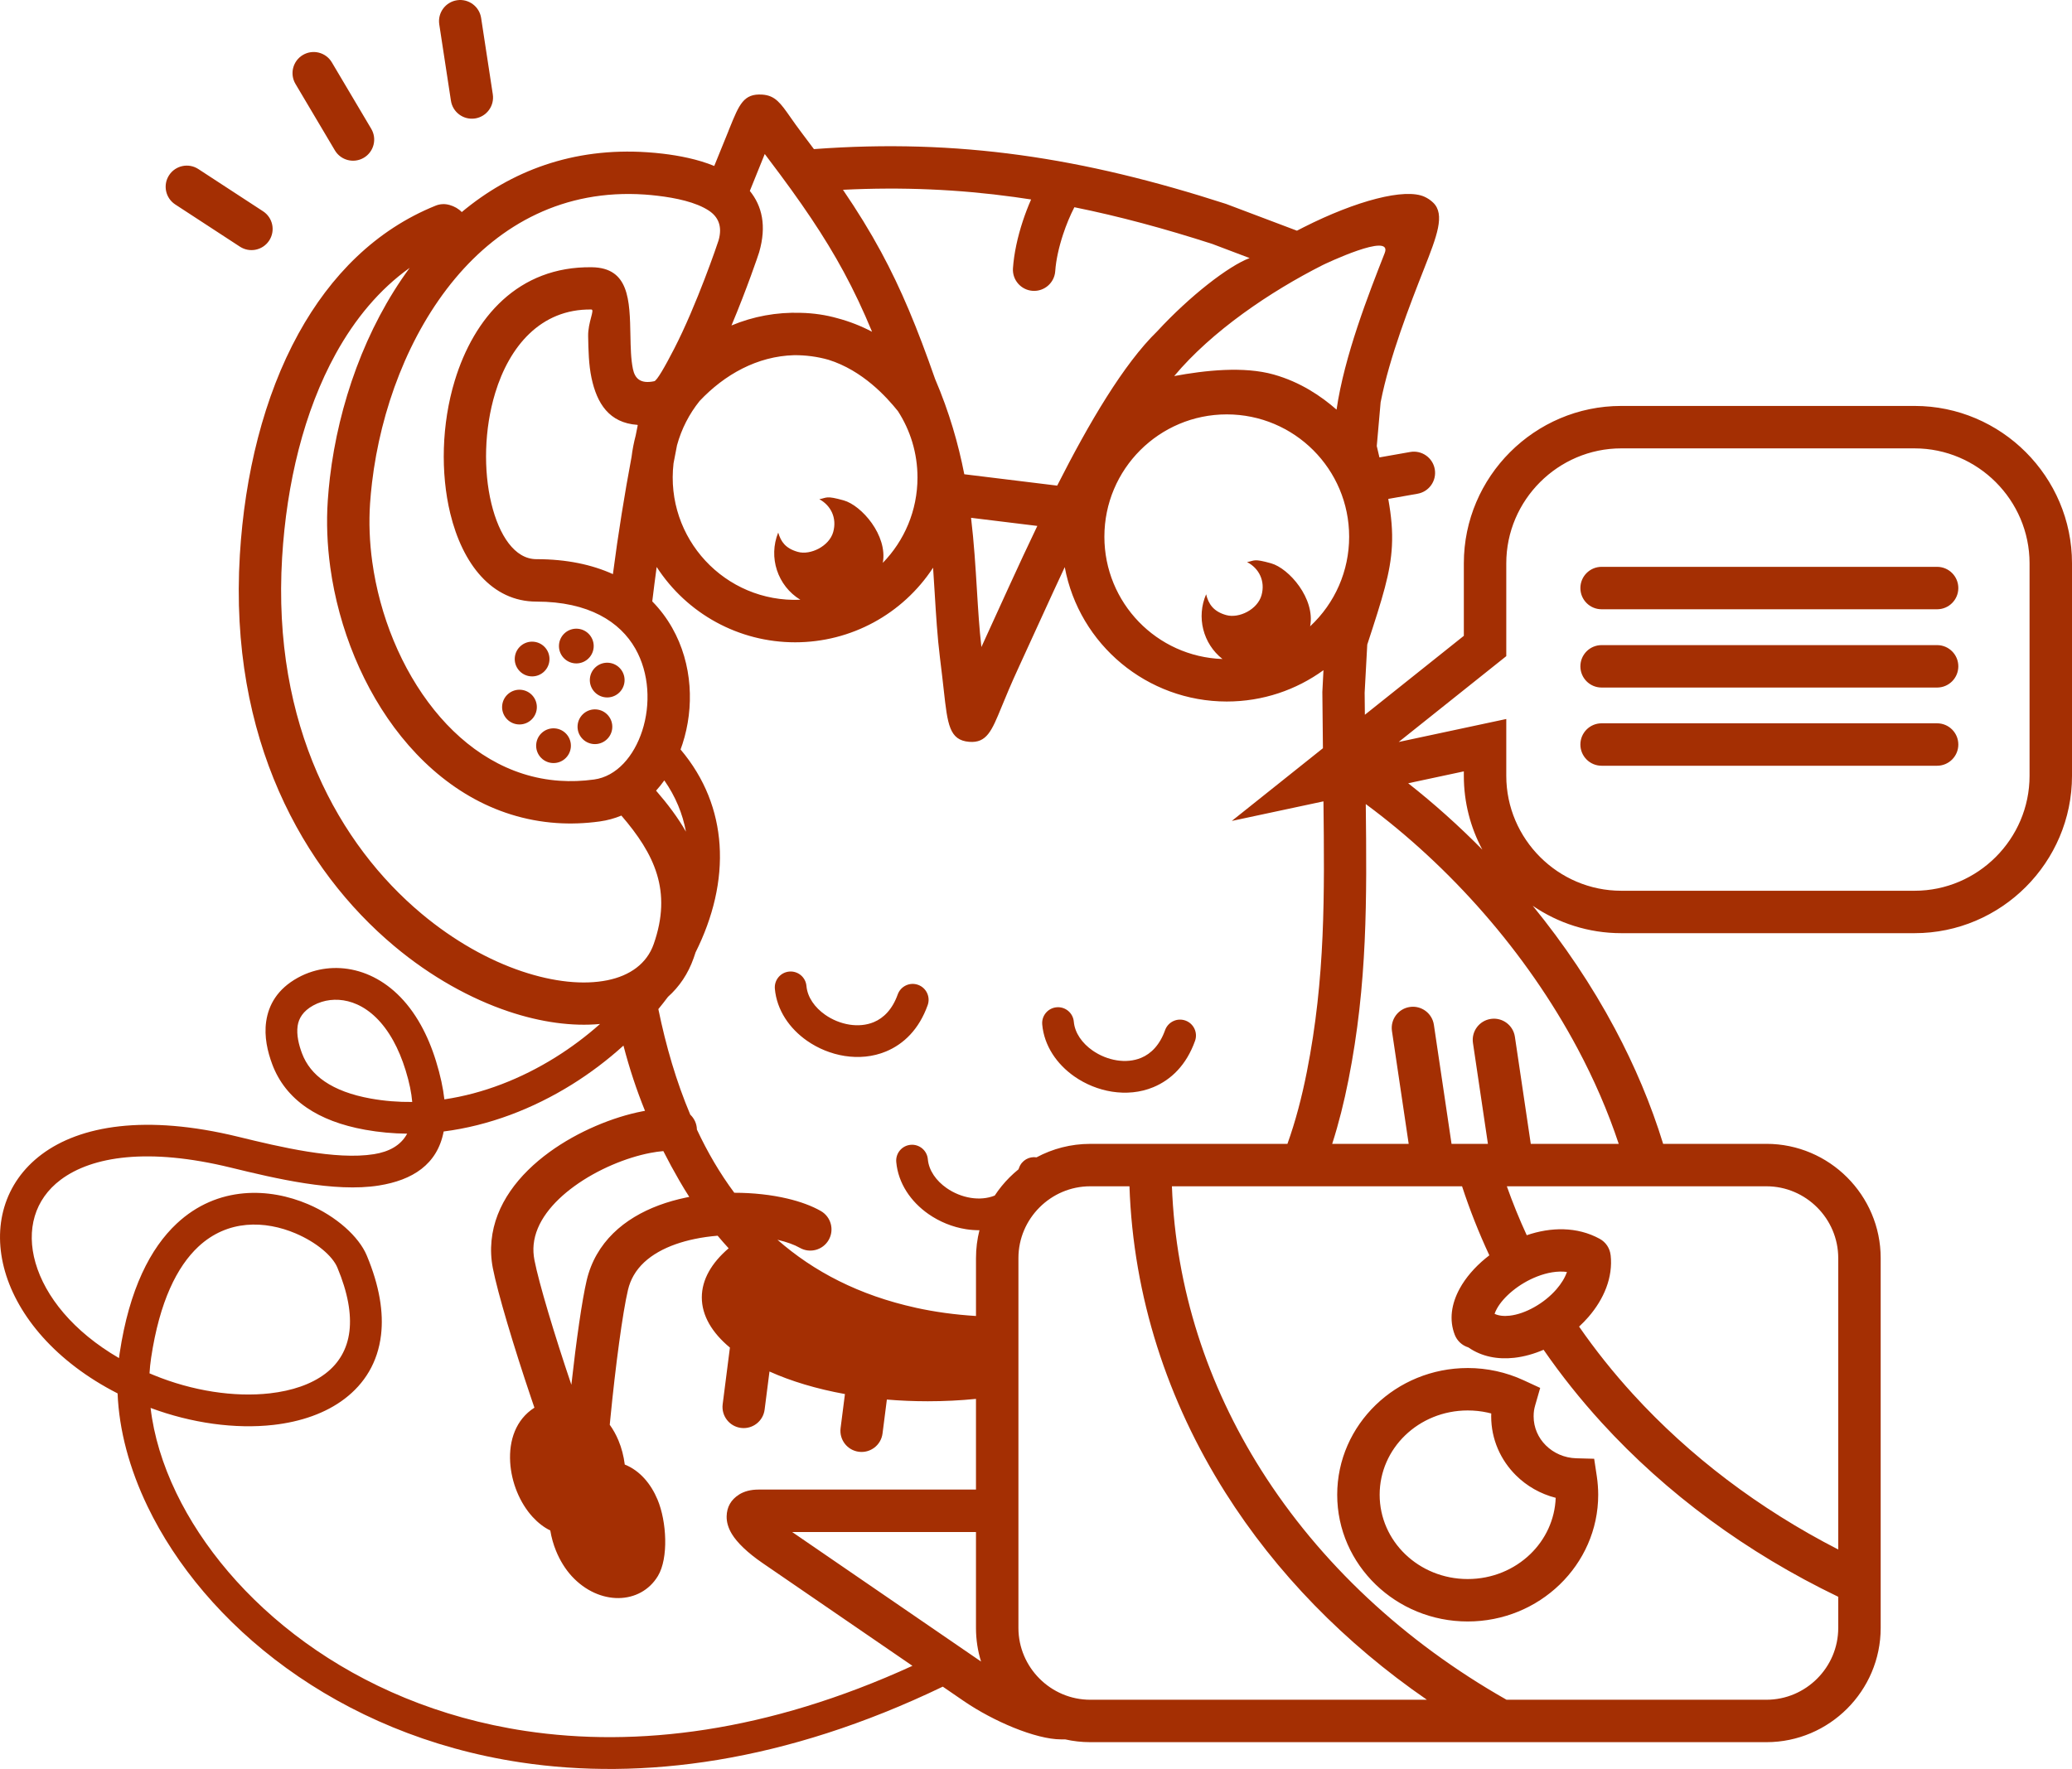 <?xml version="1.0" encoding="UTF-8" standalone="no"?> <svg xmlns:inkscape="http://www.inkscape.org/namespaces/inkscape" xmlns:sodipodi="http://sodipodi.sourceforge.net/DTD/sodipodi-0.dtd" xmlns="http://www.w3.org/2000/svg" xmlns:svg="http://www.w3.org/2000/svg" width="553.529" height="472.703" id="svg4" viewBox="0 0 553.529 472.703" sodipodi:docname="e07c2689b1344df595733ac53d39d89e.cdr"> <defs id="defs8"></defs> <path d="m 191.955,64.266 c 1.136,-3.925 -0.208,-6.407 -2.588,-7.98 -3.473,-2.295 -8.869,-3.402 -13.696,-3.973 -1.222,-0.145 -2.368,-0.253 -3.437,-0.326 -21.597,-1.472 -38.53,7.95 -50.633,22.427 -12.457,14.902 -19.916,35.113 -22.219,54.568 -0.226,1.913 -0.4,3.755 -0.52,5.521 -0.347,5.102 -0.139,10.375 0.588,15.646 1.974,14.305 7.734,28.622 16.558,39.584 8.53,10.597 19.933,17.98 33.482,18.903 2.981,0.203 6.061,0.103 9.23,-0.335 6.019,-0.83 10.634,-6.207 12.845,-13.011 1.135,-3.493 1.62,-7.342 1.338,-11.18 -0.277,-3.76 -1.295,-7.471 -3.167,-10.769 -4.074,-7.178 -12.445,-12.579 -26.431,-12.579 -11.881,0 -19.74,-10.017 -23.023,-23.568 -1.303,-5.382 -1.887,-11.357 -1.701,-17.42 0.186,-6.058 1.139,-12.244 2.908,-18.054 5.124,-16.83 16.929,-30.582 36.619,-30.306 9.957,0.139 10.124,8.71 10.309,18.271 0.06,3.093 0.123,6.35 0.674,8.947 0.506,2.384 1.885,4.045 5.696,3.236 0.717,-0.152 2.826,-3.831 5.314,-8.661 6.025,-11.691 11.639,-28.199 11.854,-28.943 z m 10.668,333.781 h 58.107 v -24.233 c -4.146,0.414 -8.451,0.633 -12.867,0.633 -3.736,0 -7.392,-0.156 -10.94,-0.455 l -1.157,9.061 c -0.391,3.094 -3.217,5.285 -6.312,4.894 -3.094,-0.391 -5.285,-3.217 -4.894,-6.312 l 1.164,-9.115 c -7.593,-1.377 -14.433,-3.44 -20.158,-6.024 l -1.3,10.181 c -0.391,3.094 -3.217,5.285 -6.312,4.894 -3.094,-0.391 -5.285,-3.217 -4.894,-6.312 l 1.935,-15.155 c -4.783,-3.974 -7.507,-8.545 -7.507,-13.409 0,-4.748 2.596,-9.217 7.169,-13.124 -0.999,-1.088 -1.98,-2.207 -2.942,-3.36 -2.066,0.166 -4.135,0.453 -6.154,0.874 -7.006,1.461 -13.287,4.517 -16.285,9.75 -0.666,1.163 -1.18,2.441 -1.51,3.839 -1.431,6.056 -3.344,20.395 -4.717,34.459 -0.052,0.533 -0.103,1.065 -0.154,1.597 0.915,1.265 1.688,2.672 2.317,4.169 0.849,2.021 1.416,4.233 1.694,6.459 4.054,1.625 6.976,5.137 8.751,9.364 2.471,5.884 2.962,15.655 0.117,20.396 -4.652,7.75 -15.716,8.015 -23.023,0.079 -1.723,-1.871 -3.169,-4.224 -4.205,-6.764 -0.703,-1.722 -1.229,-3.572 -1.537,-5.454 -1.702,-0.827 -3.285,-2.064 -4.702,-3.604 -1.723,-1.871 -3.169,-4.224 -4.205,-6.764 -1.006,-2.466 -1.652,-5.194 -1.81,-7.9 -0.339,-5.781 1.48,-11.347 6.478,-14.55 -0.28,-0.814 -0.558,-1.632 -0.835,-2.451 -4.689,-13.857 -9.009,-28.32 -10.273,-34.836 -0.484,-2.498 -0.584,-4.955 -0.351,-7.354 0.939,-9.672 7.289,-17.701 15.453,-23.644 7.683,-5.593 17.084,-9.402 24.813,-10.901 0.246,-0.048 0.491,-0.093 0.735,-0.136 -2.251,-5.554 -4.158,-11.305 -5.755,-17.434 -4.229,3.834 -8.85,7.335 -13.758,10.393 -10.413,6.488 -22.16,11.013 -34.274,12.56 -1.693,8.869 -8.374,13.008 -17.299,14.435 -11.834,1.892 -27.672,-1.879 -39.586,-4.787 -22.031,-5.38 -37.038,-3.032 -45.412,3.239 -3.513,2.63 -5.819,5.982 -6.936,9.725 -1.142,3.826 -1.072,8.1 0.19,12.48 2.593,9.001 10.071,18.351 22.307,25.458 0.055,-0.444 0.116,-0.886 0.182,-1.327 2.579,-17.157 8.255,-28.079 15.226,-34.603 5.474,-5.124 11.693,-7.53 17.876,-8.09 6.071,-0.549 12.056,0.697 17.215,2.894 7.582,3.229 13.591,8.692 15.684,13.688 3.431,8.191 4.53,15.265 3.822,21.25 -0.872,7.371 -4.419,13.03 -9.744,17.08 -5.055,3.845 -11.663,6.131 -19.008,6.967 -10.144,1.154 -21.867,-0.453 -32.812,-4.536 0.856,7.37 3.179,15.055 6.852,22.679 6.945,14.419 18.678,28.557 34.44,39.98 15.826,11.47 35.696,20.175 58.847,23.657 29.617,4.454 64.601,0.355 103.385,-17.402 l -40.073,-27.487 c -3.987,-2.735 -6.777,-5.456 -8.164,-7.742 -0.958,-1.578 -1.429,-3.171 -1.396,-4.727 0.054,-2.469 1.14,-4.432 3.298,-5.79 l -0.006,-0.01 c 1.388,-0.871 3.129,-1.342 5.213,-1.342 z m 58.107,11.339 h -49.11 l 50.462,34.613 c -0.878,-2.839 -1.352,-5.851 -1.352,-8.97 z m 23.799,55.412 h -1.122 c -3.277,0 -7.875,-1.204 -12.642,-3.144 -4.468,-1.818 -9.271,-4.338 -13.33,-7.122 l -5.572,-3.822 c -42.263,20.338 -80.485,25.095 -112.76,20.242 -24.575,-3.696 -45.706,-12.964 -62.567,-25.184 -16.926,-12.267 -29.568,-27.538 -37.097,-43.169 -4.884,-10.139 -7.632,-20.456 -8.028,-30.252 -16.535,-8.442 -26.644,-20.678 -30.07,-32.571 -1.718,-5.967 -1.79,-11.868 -0.19,-17.231 1.626,-5.447 4.948,-10.3 9.992,-14.076 10.238,-7.666 27.709,-10.751 52.488,-4.7 11.201,2.735 26.074,6.284 36.264,4.654 3.955,-0.632 7.141,-2.274 8.877,-5.482 -3.737,-0.035 -7.485,-0.372 -11.215,-1.043 -6.402,-1.15 -11.596,-3.148 -15.639,-5.916 -4.395,-3.009 -7.433,-6.893 -9.183,-11.563 -1.259,-3.358 -2.217,-7.427 -1.626,-11.474 0.648,-4.441 2.999,-8.655 8.426,-11.661 1.244,-0.689 2.562,-1.252 3.933,-1.675 4.725,-1.457 10.15,-1.296 15.387,1.057 5.029,2.26 9.854,6.525 13.61,13.304 1.533,2.767 2.891,5.952 4.012,9.588 1.168,3.789 1.897,7.183 2.237,10.218 10.406,-1.537 20.536,-5.541 29.598,-11.186 4.265,-2.657 8.286,-5.672 11.983,-8.96 -7.362,0.693 -15.766,-0.429 -24.456,-3.351 -10.097,-3.395 -20.678,-9.225 -30.502,-17.449 -24.264,-20.311 -44.235,-55.355 -41.264,-104.528 1.295,-21.447 6.373,-42.309 15.694,-59.21 8.54,-15.486 20.626,-27.69 36.619,-34.139 1.21,-0.485 2.488,-0.522 3.652,-0.19 l 0.002,-0.009 c 1.38,0.396 2.477,1.04 3.316,1.916 13.098,-10.935 29.665,-17.339 49.63,-15.978 1.386,0.094 2.725,0.218 4.013,0.37 4.462,0.528 9.411,1.485 13.809,3.288 1.075,-2.675 2.189,-5.413 3.345,-8.234 1.099,-2.682 -0.042,0.077 0.735,-1.839 2.603,-6.424 3.778,-9.325 8.746,-8.997 3.452,0.228 4.884,2.276 7.498,6.008 0.832,1.188 1.861,2.659 3.067,4.247 1.118,1.474 2.196,2.909 3.237,4.311 19.365,-1.443 37.294,-0.846 55.038,1.591 18.163,2.495 36.053,6.917 55.039,13.047 l 18.962,7.163 c 0.597,-0.311 1.191,-0.617 1.781,-0.915 14.114,-7.136 27.057,-10.518 32.272,-8.163 0.878,0.396 1.663,0.926 2.348,1.591 3.249,3.154 0.951,9.007 -2.413,17.58 -3.735,9.516 -9.264,23.607 -11.636,35.761 l -1.03,11.696 0.713,3.033 8.228,-1.452 c 3.082,-0.538 6.017,1.524 6.556,4.606 0.538,3.082 -1.524,6.017 -4.606,6.555 l -7.817,1.38 c 0.844,4.754 1.181,8.586 0.978,12.542 -0.37,7.207 -2.495,13.852 -6.591,26.387 l -0.698,12.854 0.06,5.9 26.44,-21.097 v -19.38 c 0,-11.57 4.729,-22.085 12.348,-29.703 7.619,-7.619 18.133,-12.348 29.703,-12.348 h 78.368 c 11.57,0 22.085,4.729 29.703,12.348 7.619,7.619 12.348,18.133 12.348,29.703 v 56.788 c 0,11.57 -4.729,22.085 -12.348,29.703 -7.619,7.619 -18.133,12.348 -29.703,12.348 h -78.368 c -8.752,0 -16.9,-2.707 -23.648,-7.323 8.341,10.219 15.78,21.259 21.959,32.851 5.279,9.904 9.645,20.215 12.882,30.767 h 27.596 c 8.399,0 16.03,3.432 21.558,8.96 5.529,5.529 8.96,13.16 8.96,21.558 v 98.847 c 0,8.399 -3.432,16.03 -8.96,21.558 -5.529,5.529 -13.16,8.96 -21.558,8.96 h -72.319 -108.331 c -2.307,0 -4.556,-0.26 -6.72,-0.75 z m 104.111,-108.097 c -1.564,-4.001 -0.901,-8.308 1.314,-12.364 1.577,-2.887 3.986,-5.68 6.897,-8.076 0.334,-0.275 0.676,-0.545 1.024,-0.811 -2.796,-5.997 -5.234,-12.153 -7.291,-18.448 h -77.508 c 1.014,27.394 9.529,53.154 23.831,75.804 15.662,24.804 38.258,45.913 65.558,61.403 h 69.436 c 5.269,0 10.062,-2.16 13.541,-5.639 3.479,-3.479 5.639,-8.273 5.639,-13.541 v -8.335 c -24.468,-11.763 -45.949,-27.628 -63.193,-46.524 -5.641,-6.182 -10.83,-12.688 -15.523,-19.482 -2.559,1.105 -5.216,1.852 -7.821,2.144 -4.426,0.496 -8.712,-0.296 -12.281,-2.778 -1.686,-0.511 -3.002,-1.772 -3.622,-3.352 z m -97.391,-51.037 h 10.494 5.563 36.63 c 2.157,-6.009 3.84,-12.459 5.185,-19.25 4.962,-25.051 4.716,-47.361 4.438,-72.273 l -24.492,5.232 24.348,-19.427 -0.153,-15.033 0.298,-5.823 c -7.256,5.265 -16.182,8.371 -25.832,8.371 -21.196,0 -39.41,-15.13 -43.285,-35.912 -4.146,8.845 -8.135,17.761 -12.234,26.628 -2.132,4.612 -3.603,8.198 -4.697,10.862 -2.563,6.246 -3.931,9.583 -8.61,9.194 -5.291,-0.439 -5.758,-4.659 -6.768,-13.716 -0.239,-2.143 -0.531,-4.762 -1.043,-8.883 -0.675,-5.434 -1.03,-11.237 -1.398,-17.271 -0.134,-2.187 -0.269,-4.406 -0.425,-6.657 -8.143,12.427 -21.933,19.932 -36.857,19.932 -15.007,0 -28.863,-7.59 -36.984,-20.128 -0.415,3.036 -0.809,6.103 -1.177,9.194 2.117,2.152 3.883,4.529 5.319,7.059 2.746,4.838 4.234,10.193 4.628,15.553 0.389,5.283 -0.289,10.611 -1.87,15.476 -0.163,0.501 -0.335,0.997 -0.517,1.488 6.543,7.747 9.81,16.455 10.419,25.467 0.647,9.574 -1.748,19.426 -6.415,28.754 -0.161,0.497 -0.327,0.998 -0.505,1.505 -1.477,4.209 -3.825,7.668 -6.872,10.385 -0.823,1.102 -1.678,2.19 -2.561,3.263 2.026,9.874 4.796,19.38 8.527,28.204 1.073,1.013 1.742,2.435 1.775,3.987 2.818,6.022 6.124,11.686 9.989,16.888 5.096,-0.002 9.994,0.562 14.16,1.547 3.493,0.825 6.569,1.96 8.953,3.326 2.715,1.553 3.657,5.014 2.104,7.729 -1.553,2.715 -5.014,3.657 -7.729,2.104 -1.452,-0.832 -3.479,-1.559 -5.896,-2.13 l -0.063,-0.015 c 9.688,8.501 21.814,14.83 36.949,18.159 l -0.001,0.005 c 5.036,1.107 10.393,1.851 16.089,2.204 v -15.478 c 0,-2.565 0.321,-5.058 0.923,-7.442 -1.196,0.007 -2.394,-0.086 -3.579,-0.272 -3.598,-0.564 -7.093,-1.992 -10.047,-4.056 -4.688,-3.274 -8.09,-8.189 -8.599,-13.912 -0.202,-2.33 1.524,-4.383 3.853,-4.584 2.33,-0.202 4.383,1.524 4.584,3.853 0.27,3.04 2.256,5.777 5.012,7.701 1.916,1.338 4.175,2.264 6.492,2.627 2.17,0.34 4.377,0.178 6.364,-0.616 1.152,-1.752 2.48,-3.38 3.957,-4.857 0.76,-0.76 1.561,-1.481 2.398,-2.159 0.054,-0.141 0.108,-0.285 0.16,-0.43 0.697,-1.954 2.679,-3.082 4.657,-2.771 4.281,-2.296 9.166,-3.6 14.344,-3.6 z m 64.643,0 h 20.434 l -4.471,-30.155 c -0.452,-3.094 1.689,-5.97 4.783,-6.423 3.094,-0.452 5.97,1.689 6.423,4.784 l 4.713,31.794 h 6.969 2.751 l -3.998,-26.966 c -0.453,-3.094 1.689,-5.97 4.783,-6.422 3.094,-0.452 5.97,1.689 6.423,4.784 l 4.241,28.605 h 23.497 c -2.888,-8.701 -6.597,-17.222 -10.984,-25.453 -13.759,-25.813 -34.102,-48.717 -56.594,-65.349 0.282,25.266 0.475,47.977 -4.625,73.722 -1.174,5.927 -2.597,11.636 -4.346,17.08 z m -54.161,11.339 h -10.482 c -5.268,0 -10.062,2.16 -13.541,5.639 -3.479,3.479 -5.639,8.273 -5.639,13.541 v 98.847 c 0,5.269 2.16,10.062 5.639,13.541 3.479,3.479 8.273,5.639 13.541,5.639 h 89.942 c -21.936,-15.11 -40.311,-33.935 -53.852,-55.379 -15.431,-24.439 -24.589,-52.251 -25.608,-81.827 z m 106.134,13.075 c 6.399,-2.185 13.411,-2.359 19.488,0.959 1.685,0.918 2.716,2.569 2.913,4.342 l 0.011,-10e-4 c 0.669,5.967 -1.811,11.786 -5.915,16.529 -0.782,0.903 -1.623,1.77 -2.513,2.591 4.359,6.29 9.176,12.319 14.41,18.054 15.111,16.558 33.699,30.665 54.822,41.509 v -77.877 c 0,-5.268 -2.16,-10.062 -5.639,-13.541 -3.479,-3.479 -8.273,-5.639 -13.541,-5.639 h -69.355 c 1.572,4.437 3.349,8.798 5.32,13.075 z m -15.771,35.487 c 2.616,0 5.179,0.286 7.655,0.826 2.534,0.553 4.977,1.381 7.293,2.451 l 4.415,2.039 -1.337,4.649 c -0.149,0.52 -0.258,1.008 -0.321,1.46 -0.061,0.435 -0.093,0.938 -0.093,1.508 0,3.004 1.239,5.73 3.25,7.728 2.077,2.064 4.958,3.373 8.157,3.459 l 4.765,0.128 0.705,4.678 c 0.118,0.785 0.211,1.608 0.275,2.468 0.066,0.871 0.099,1.697 0.099,2.471 0,9.376 -3.936,17.865 -10.3,24.011 -6.303,6.087 -14.989,9.852 -24.563,9.852 -9.574,0 -18.26,-3.765 -24.563,-9.852 -6.364,-6.146 -10.3,-14.636 -10.3,-24.011 0,-9.376 3.936,-17.865 10.3,-24.011 6.303,-6.087 14.989,-9.852 24.563,-9.852 z m 5.263,11.898 c -1.679,-0.366 -3.44,-0.56 -5.263,-0.56 -6.549,0 -12.461,2.547 -16.723,6.663 -4.202,4.058 -6.801,9.666 -6.801,15.862 0,6.195 2.599,11.804 6.801,15.862 4.263,4.117 10.174,6.663 16.723,6.663 6.549,0 12.461,-2.547 16.723,-6.663 4.016,-3.878 6.567,-9.172 6.785,-15.041 -4.099,-1.046 -7.751,-3.157 -10.62,-6.008 -4.094,-4.068 -6.615,-9.622 -6.615,-15.745 0,-0.259 0.005,-0.521 0.016,-0.786 -0.339,-0.089 -0.681,-0.172 -1.026,-0.247 z m 2.518,-27.723 c -0.263,0.481 -0.467,0.934 -0.6,1.345 1.106,0.529 2.503,0.666 4.027,0.495 2.098,-0.235 4.365,-1.044 6.536,-2.26 2.264,-1.268 4.346,-2.93 5.974,-4.811 1.27,-1.467 2.254,-3.043 2.793,-4.614 -2.523,-0.334 -5.307,0.177 -7.973,1.218 -2.426,0.948 -4.7,2.305 -6.606,3.874 -1.82,1.498 -3.272,3.144 -4.151,4.754 z m -3.874,-122.697 c -3.152,-5.891 -4.942,-12.609 -4.942,-19.728 v -1.187 l -14.865,3.176 c 6.864,5.401 13.505,11.343 19.807,17.739 z m 31.864,-64.233 c -3.131,0 -5.669,-2.538 -5.669,-5.669 0,-3.131 2.538,-5.669 5.669,-5.669 h 89.625 c 3.131,0 5.669,2.538 5.669,5.669 0,3.131 -2.538,5.669 -5.669,5.669 z m 0,41.812 c -3.131,0 -5.669,-2.538 -5.669,-5.669 0,-3.131 2.538,-5.669 5.669,-5.669 h 89.625 c 3.131,0 5.669,2.538 5.669,5.669 0,3.131 -2.538,5.669 -5.669,5.669 z m 0,-20.895 c -3.131,0 -5.669,-2.538 -5.669,-5.669 0,-3.131 2.538,-5.669 5.669,-5.669 h 89.625 c 3.131,0 5.669,2.538 5.669,5.669 0,3.131 -2.538,5.669 -5.669,5.669 z m 83.613,-63.913 h -78.368 c -8.44,0 -16.117,3.457 -21.686,9.026 -5.569,5.569 -9.026,13.247 -9.026,21.686 v 24.81 l -28.744,22.935 28.744,-6.14 v 15.184 c 0,8.44 3.457,16.117 9.026,21.686 5.569,5.569 13.247,9.026 21.686,9.026 h 78.368 c 8.44,0 16.117,-3.457 21.686,-9.026 5.569,-5.569 9.026,-13.247 9.026,-21.686 v -56.788 c 0,-8.44 -3.457,-16.117 -9.026,-21.686 -5.569,-5.569 -13.247,-9.026 -21.686,-9.026 z m -347.74,33.608 c 1.416,-10.88 3.119,-21.399 4.978,-31.314 0.243,-1.956 0.616,-3.872 1.107,-5.739 l 0.545,-2.719 -0.077,-0.113 c -7.581,-0.525 -10.827,-5.739 -12.274,-12.557 -0.749,-3.529 -0.825,-7.421 -0.896,-11.118 -0.073,-3.779 1.844,-7.14 0.853,-7.154 -13.581,-0.19 -21.914,9.922 -25.679,22.289 -1.471,4.833 -2.265,10.004 -2.421,15.087 -0.156,5.079 0.322,10.036 1.391,14.452 2.073,8.559 6.252,14.887 12.038,14.887 8.113,0 14.883,1.475 20.435,3.997 z m 31.676,-66.452 c 5.803,-2.429 12.083,-3.586 18.47,-3.375 3.506,0.072 6.816,0.588 9.814,1.437 3.253,0.861 6.359,2.084 9.272,3.624 -2.384,-5.749 -4.829,-10.939 -7.573,-16.01 -5.148,-9.514 -11.357,-18.645 -20.19,-30.289 -0.32,-0.421 -0.62,-0.823 -0.903,-1.207 -1.387,3.389 -2.713,6.665 -3.989,9.871 3.243,3.996 4.54,9.308 2.491,16.389 -0.166,0.575 -3.292,9.813 -7.392,19.56 z m -85.963,-15.399 c -8.065,5.748 -14.624,13.65 -19.763,22.969 -8.487,15.389 -13.122,34.58 -14.321,54.427 -2.717,44.977 15.313,76.832 37.234,95.182 8.731,7.308 18.028,12.454 26.826,15.412 8.518,2.864 16.464,3.671 22.818,2.387 6.041,-1.22 10.553,-4.436 12.387,-9.665 4.985,-14.213 0.204,-24.074 -8.633,-34.341 -1.817,0.752 -3.745,1.286 -5.776,1.566 -3.966,0.547 -7.799,0.674 -11.488,0.423 -17.016,-1.16 -31.136,-10.182 -41.544,-23.111 -10.113,-12.564 -16.705,-28.897 -18.95,-45.165 -0.834,-6.044 -1.073,-12.078 -0.676,-17.905 0.142,-2.083 0.331,-4.118 0.564,-6.097 2.32,-19.601 9.469,-39.993 21.321,-56.082 z m 65.819,139.707 c 3.128,3.616 5.848,7.212 7.977,10.961 -0.878,-4.759 -2.755,-9.378 -5.777,-13.702 -0.687,0.962 -1.421,1.878 -2.2,2.742 z m 31.733,52.928 c -0.202,-2.33 1.524,-4.383 3.853,-4.584 2.33,-0.202 4.383,1.524 4.584,3.853 0.27,3.04 2.256,5.776 5.012,7.701 1.917,1.339 4.175,2.264 6.492,2.627 2.216,0.347 4.471,0.171 6.489,-0.667 2.649,-1.1 4.979,-3.445 6.389,-7.395 0.789,-2.211 3.221,-3.363 5.431,-2.575 2.21,0.789 3.363,3.221 2.574,5.431 -2.305,6.458 -6.39,10.406 -11.14,12.378 -3.511,1.458 -7.34,1.779 -11.04,1.199 -3.598,-0.564 -7.093,-1.992 -10.047,-4.056 -4.688,-3.274 -8.09,-8.189 -8.599,-13.912 z m 71.425,9.542 c -0.202,-2.33 1.524,-4.383 3.853,-4.584 2.33,-0.202 4.383,1.524 4.584,3.853 0.27,3.04 2.256,5.776 5.012,7.701 1.916,1.338 4.175,2.264 6.492,2.627 2.216,0.347 4.471,0.171 6.489,-0.667 2.649,-1.1 4.979,-3.445 6.389,-7.395 0.789,-2.21 3.221,-3.363 5.431,-2.574 2.211,0.789 3.363,3.221 2.575,5.431 -2.305,6.458 -6.391,10.406 -11.14,12.378 -3.511,1.458 -7.34,1.779 -11.04,1.199 -3.598,-0.564 -7.093,-1.992 -10.047,-4.056 -4.688,-3.274 -8.09,-8.189 -8.599,-13.912 z m -101.219,33.85 c -1.07,0.083 -2.248,0.249 -3.508,0.493 -6.33,1.227 -14.021,4.341 -20.295,8.908 -5.792,4.216 -10.265,9.585 -10.847,15.583 -0.128,1.316 -0.065,2.705 0.218,4.165 1.169,6.033 5.318,19.865 9.86,33.288 1.308,-11.787 2.867,-22.713 4.1,-27.929 0.597,-2.525 1.516,-4.819 2.706,-6.895 4.829,-8.427 13.922,-13.135 23.815,-15.198 0.292,-0.061 0.584,-0.119 0.877,-0.176 -0.896,-1.4 -1.772,-2.836 -2.625,-4.311 -1.525,-2.638 -2.957,-5.273 -4.3,-7.928 z m -78.157,-14.04 c 3.676,0.66 7.378,0.951 11.074,0.907 -0.2,-2.417 -0.764,-5.206 -1.754,-8.417 -0.945,-3.066 -2.066,-5.707 -3.314,-7.96 -2.792,-5.04 -6.197,-8.129 -9.657,-9.684 -3.252,-1.461 -6.577,-1.574 -9.441,-0.691 -0.816,0.251 -1.589,0.58 -2.305,0.977 -2.7,1.496 -3.849,3.446 -4.141,5.449 -0.349,2.396 0.311,5.054 1.161,7.322 1.123,2.994 3.115,5.516 6.027,7.51 3.082,2.11 7.181,3.658 12.35,4.587 z m -59.11,73.426 c 0.39,0.167 0.783,0.333 1.18,0.496 10.28,4.212 21.46,5.932 30.987,4.848 5.884,-0.669 11.049,-2.403 14.822,-5.273 3.503,-2.665 5.84,-6.417 6.422,-11.333 0.543,-4.592 -0.39,-10.231 -3.224,-16.998 -1.308,-3.123 -5.574,-6.755 -11.166,-9.137 -3.999,-1.703 -8.575,-2.675 -13.129,-2.264 -4.441,0.402 -8.914,2.137 -12.861,5.831 -5.66,5.297 -10.334,14.604 -12.601,29.687 -0.204,1.36 -0.348,2.742 -0.431,4.143 z M 162.634,177.109 c 2.553,0.232 4.434,2.489 4.203,5.041 -0.232,2.553 -2.489,4.434 -5.042,4.203 -2.553,-0.232 -4.435,-2.489 -4.203,-5.041 0.232,-2.553 2.489,-4.434 5.042,-4.203 z m -8.25,-9.094 c 2.553,0.232 4.434,2.489 4.203,5.041 -0.232,2.553 -2.489,4.434 -5.041,4.203 -2.553,-0.232 -4.435,-2.489 -4.203,-5.041 0.232,-2.553 2.489,-4.434 5.042,-4.203 z m -11.813,3.469 c 2.553,0.232 4.435,2.489 4.203,5.041 -0.232,2.553 -2.489,4.434 -5.041,4.203 -2.553,-0.232 -4.435,-2.489 -4.203,-5.041 0.232,-2.553 2.489,-4.435 5.042,-4.203 z m -3.375,12.844 c 2.553,0.232 4.434,2.489 4.203,5.041 -0.232,2.553 -2.489,4.434 -5.042,4.203 -2.553,-0.232 -4.435,-2.489 -4.203,-5.041 0.232,-2.553 2.489,-4.434 5.042,-4.203 z m 9.094,10.313 c 2.553,0.232 4.434,2.489 4.203,5.042 -0.232,2.553 -2.489,4.434 -5.041,4.203 -2.553,-0.232 -4.435,-2.489 -4.203,-5.041 0.232,-2.553 2.489,-4.435 5.042,-4.203 z m 11.062,-5.063 c 2.553,0.232 4.435,2.489 4.203,5.041 -0.232,2.553 -2.489,4.434 -5.041,4.203 -2.553,-0.232 -4.435,-2.489 -4.203,-5.041 0.232,-2.553 2.489,-4.434 5.042,-4.203 z M 78.936,22.425 c -1.59,-2.683 -0.705,-6.147 1.978,-7.737 2.683,-1.59 6.147,-0.705 7.737,1.978 l 10.525,17.753 c 1.59,2.683 0.705,6.147 -1.978,7.737 -2.683,1.59 -6.147,0.705 -7.737,-1.978 z M 117.347,6.509 c -0.47,-3.088 1.653,-5.974 4.741,-6.443 3.088,-0.47 5.974,1.653 6.443,4.741 l 3.118,20.402 c 0.47,3.089 -1.653,5.974 -4.741,6.444 -3.088,0.47 -5.974,-1.653 -6.443,-4.741 z M 46.814,54.633 c -2.611,-1.706 -3.345,-5.207 -1.639,-7.818 1.706,-2.611 5.207,-3.345 7.818,-1.639 l 17.282,11.282 c 2.611,1.706 3.345,5.207 1.639,7.818 -1.706,2.611 -5.207,3.345 -7.818,1.639 z M 339.565,150.528 c -4.773,-1.332 -4.341,-0.687 -6.413,-0.329 3.16,1.626 4.924,5.043 3.86,8.856 -1.064,3.813 -6.009,6.264 -9.424,5.311 -3.415,-0.953 -4.742,-2.961 -5.377,-5.56 -2.623,6.083 -0.857,13.175 4.366,17.296 -17.59,-0.609 -31.544,-15.066 -31.544,-32.674 0,-18.058 14.637,-32.695 32.695,-32.695 18.058,0 32.694,14.637 32.694,32.695 0,9.116 -3.758,17.73 -10.425,23.938 1.426,-7.399 -5.659,-15.505 -10.432,-16.837 z M 221.315,96.137 c -2.994,-0.846 -6.046,-1.244 -9.156,-1.226 -9.868,0.271 -18.567,5.155 -25.26,12.241 -2.763,3.442 -4.844,7.456 -6.037,11.836 -0.314,1.589 -0.623,3.195 -0.929,4.817 -2.308,19.981 13.728,37.304 33.87,36.464 -6.106,-3.74 -8.579,-11.342 -5.91,-17.957 0.73,2.427 1.926,4.237 5.271,5.17 3.345,0.933 8.368,-1.528 9.424,-5.311 1.056,-3.783 -0.645,-7.109 -3.705,-8.774 2.097,-0.376 1.735,-1.015 6.499,0.315 4.764,1.33 11.8,9.343 10.459,16.694 5.732,-5.889 9.264,-13.933 9.264,-22.802 0,-6.545 -1.924,-12.642 -5.236,-17.755 -3.038,-3.777 -9.406,-10.85 -18.552,-13.713 z m 36.293,30.594 24.816,3.039 c 8.44,-16.654 17.734,-32.504 26.748,-41.27 8.707,-9.432 19.053,-17.448 24.662,-19.539 l -9.99,-3.78 c -12.662,-4.082 -24.797,-7.373 -36.829,-9.805 -1.137,2.203 -2.175,4.705 -3.024,7.281 -1.119,3.397 -1.888,6.838 -2.089,9.791 -0.208,3.119 -2.905,5.479 -6.024,5.271 -3.119,-0.208 -5.479,-2.905 -5.271,-6.024 0.27,-3.96 1.233,-8.368 2.621,-12.581 0.653,-1.983 1.405,-3.942 2.229,-5.81 -1.496,-0.233 -2.992,-0.453 -4.489,-0.659 -14.797,-2.033 -29.785,-2.718 -45.773,-1.929 3.906,5.738 7.205,11.094 10.168,16.571 5.384,9.951 9.657,20.274 14.434,33.961 3.821,8.926 6.228,17.402 7.811,25.482 z m 19.512,13.808 -17.703,-2.168 c 0.798,6.71 1.191,13.141 1.568,19.328 0.318,5.207 0.625,10.231 1.193,15.206 4.957,-10.802 9.796,-21.649 14.942,-32.365 z m 76.228,-69.705 c -13.942,7.049 -29.555,17.576 -39.666,29.659 8.209,-1.531 18.588,-2.671 26.61,-0.405 7.113,2.01 12.643,5.761 16.766,9.374 2.086,-14.38 8.579,-30.924 12.863,-41.839 2.283,-5.818 -16.157,3.001 -16.572,3.211 z" style="fill:#a42f03;fill-rule:evenodd" id="path2"></path> </svg> 